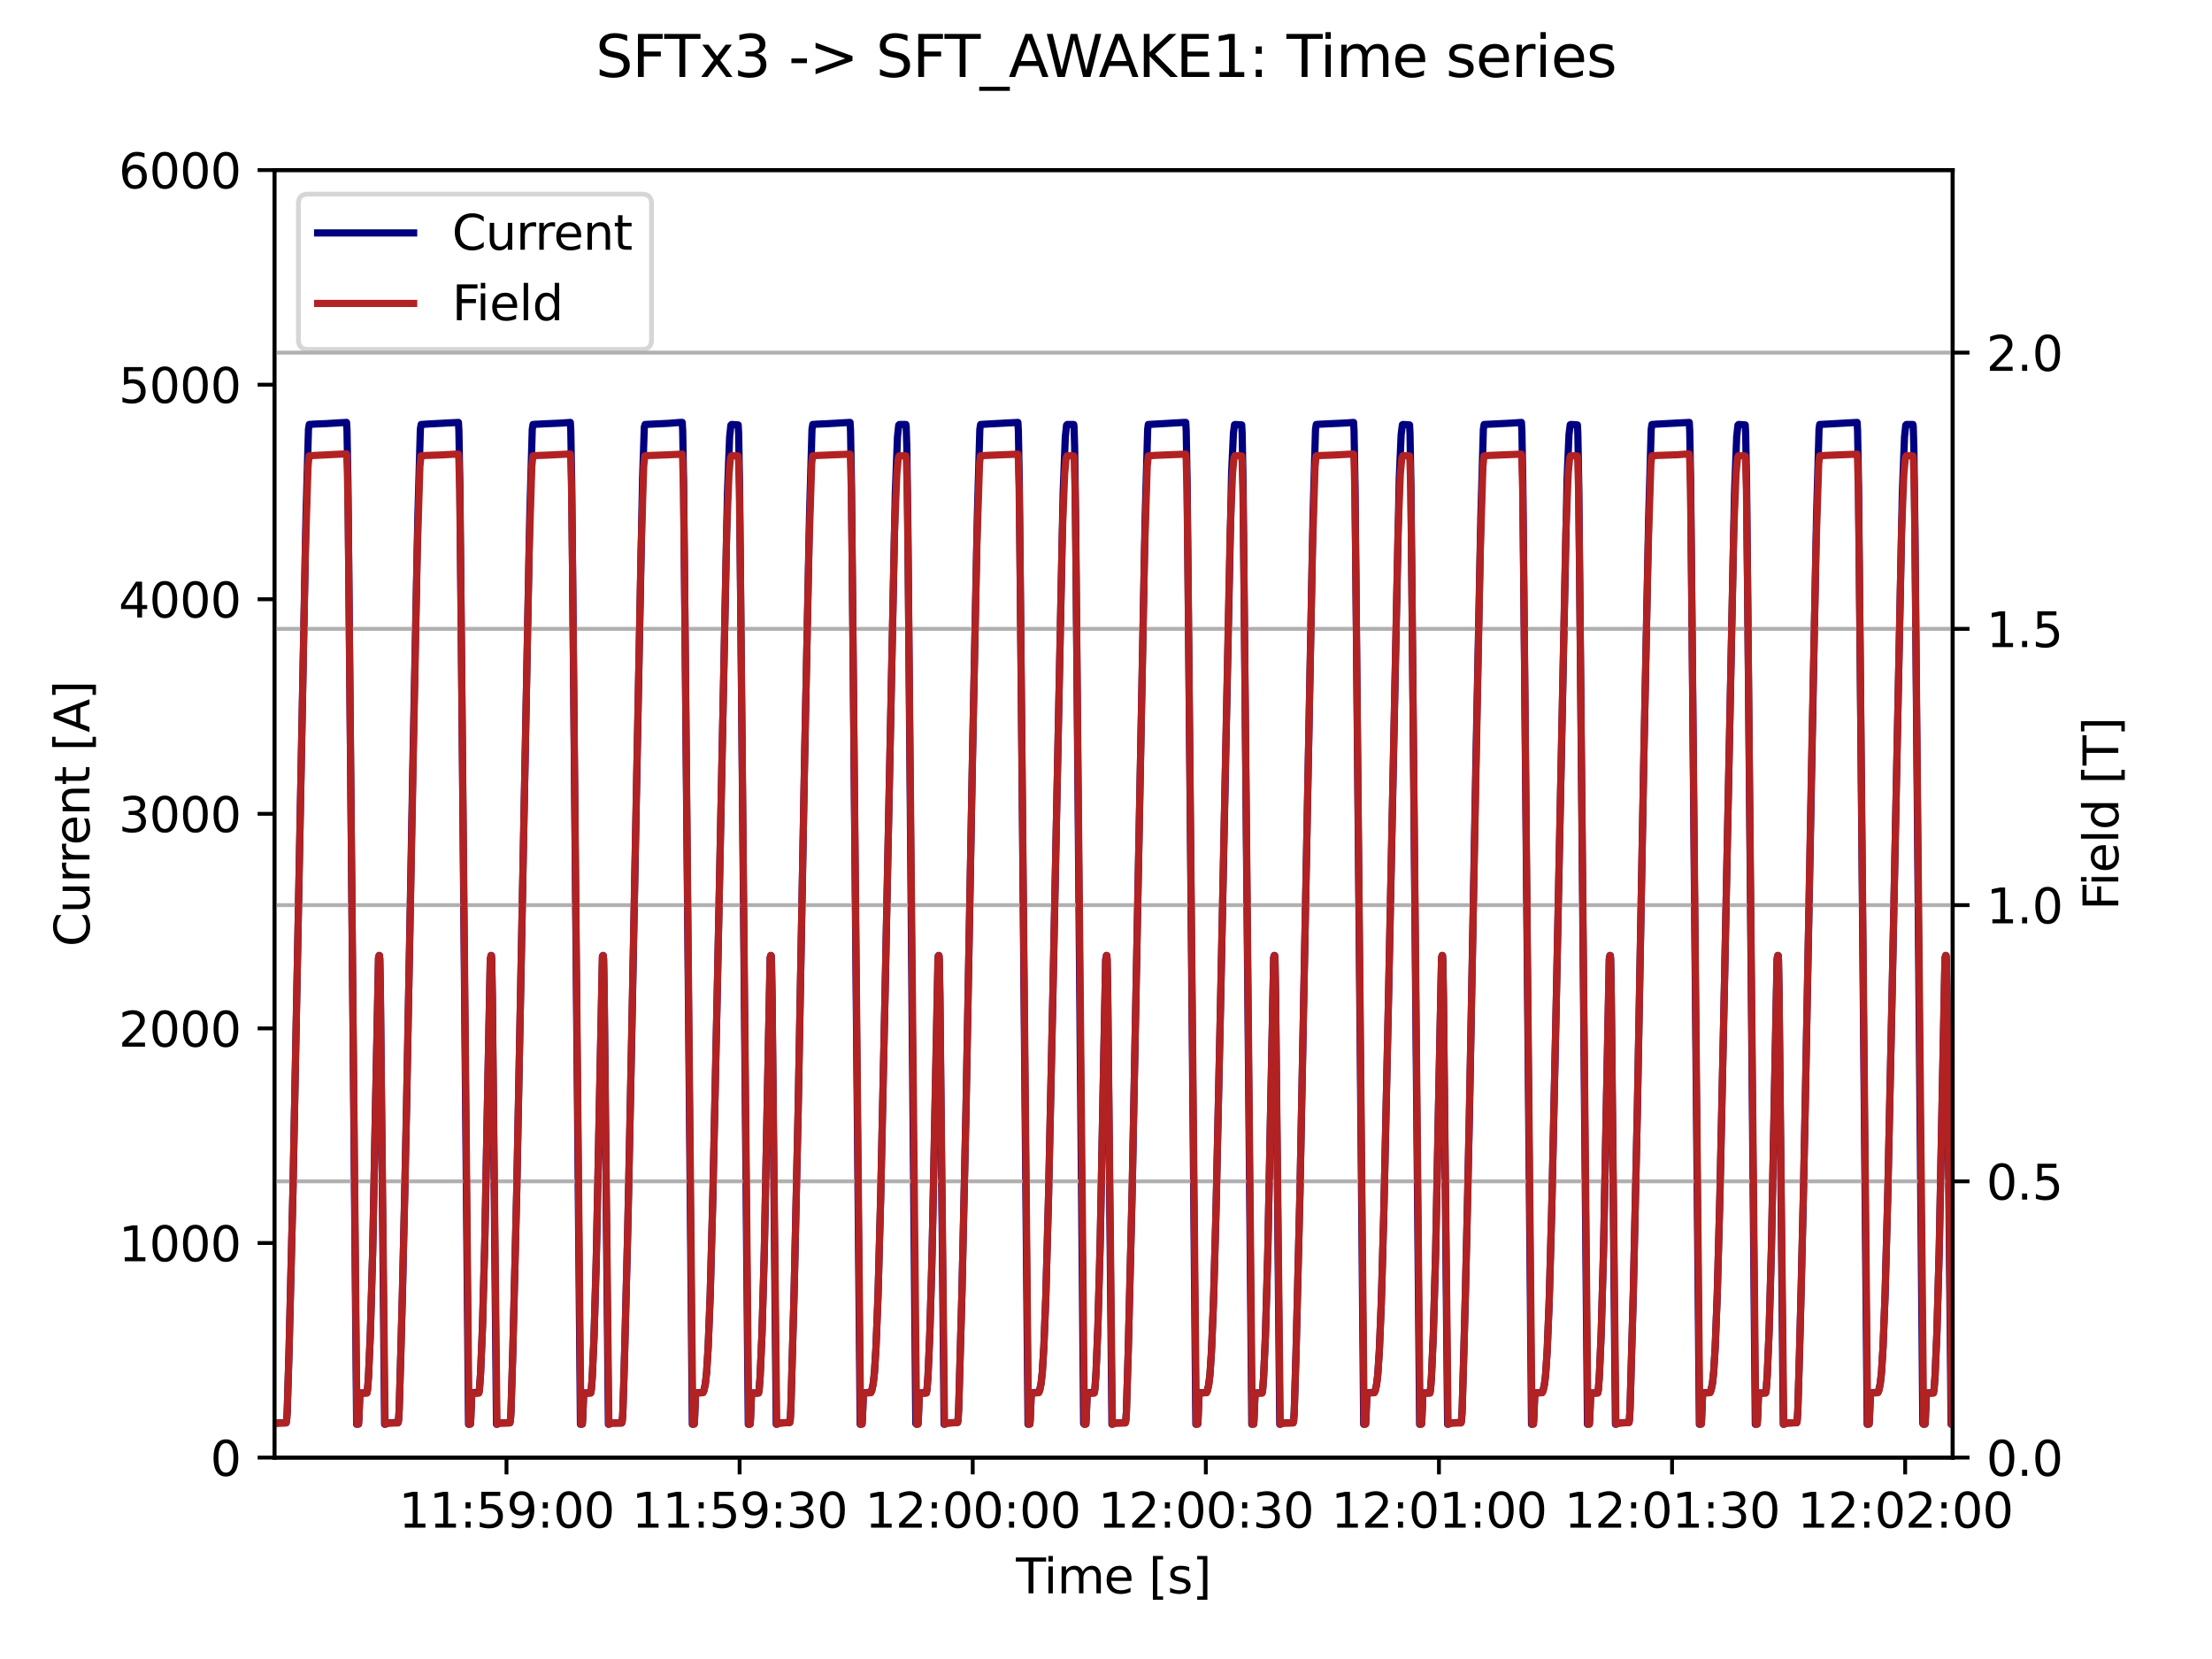 <?xml version="1.0" encoding="utf-8" standalone="no"?>
<!DOCTYPE svg PUBLIC "-//W3C//DTD SVG 1.1//EN"
  "http://www.w3.org/Graphics/SVG/1.1/DTD/svg11.dtd">
<svg xmlns:xlink="http://www.w3.org/1999/xlink" width="460.8pt" height="345.6pt" viewBox="0 0 460.8 345.6" xmlns="http://www.w3.org/2000/svg" version="1.1">
 <defs>
  <style type="text/css">*{stroke-linejoin: round; stroke-linecap: butt}</style>
 </defs>
 <g id="figure_1">
  <g id="patch_1">
   <path d="M 0 345.6 
L 460.8 345.6 
L 460.8 0 
L 0 0 
z
" style="fill: #ffffff"/>
  </g>
  <g id="axes_1">
   <g id="patch_2">
    <path d="M 57.17 303.64 
L 406.78 303.64 
L 406.78 35.431 
L 57.17 35.431 
z
" style="fill: #ffffff"/>
   </g>
   <g id="matplotlib.axis_1">
    <g id="xtick_1">
     <g id="line2d_1">
      <defs>
       <path id="md7741abc29" d="M 0 0 
L 0 3.5 
" style="stroke: #000000; stroke-width: 0.8"/>
      </defs>
      <g>
       <use xlink:href="#md7741abc29" x="105.513" y="303.64" style="stroke: #000000; stroke-width: 0.8"/>
      </g>
     </g>
     <g id="text_1">
      <!-- 11:59:00 -->
      <g transform="translate(83.057 318.238) scale(0.1 -0.1)">
       <defs>
        <path id="DejaVuSans-31" d="M 794 531 
L 1825 531 
L 1825 4091 
L 703 3866 
L 703 4441 
L 1819 4666 
L 2450 4666 
L 2450 531 
L 3481 531 
L 3481 0 
L 794 0 
L 794 531 
z
" transform="scale(0.016)"/>
        <path id="DejaVuSans-3a" d="M 750 794 
L 1409 794 
L 1409 0 
L 750 0 
L 750 794 
z
M 750 3309 
L 1409 3309 
L 1409 2516 
L 750 2516 
L 750 3309 
z
" transform="scale(0.016)"/>
        <path id="DejaVuSans-35" d="M 691 4666 
L 3169 4666 
L 3169 4134 
L 1269 4134 
L 1269 2991 
Q 1406 3038 1543 3061 
Q 1681 3084 1819 3084 
Q 2600 3084 3056 2656 
Q 3513 2228 3513 1497 
Q 3513 744 3044 326 
Q 2575 -91 1722 -91 
Q 1428 -91 1123 -41 
Q 819 9 494 109 
L 494 744 
Q 775 591 1075 516 
Q 1375 441 1709 441 
Q 2250 441 2565 725 
Q 2881 1009 2881 1497 
Q 2881 1984 2565 2268 
Q 2250 2553 1709 2553 
Q 1456 2553 1204 2497 
Q 953 2441 691 2322 
L 691 4666 
z
" transform="scale(0.016)"/>
        <path id="DejaVuSans-39" d="M 703 97 
L 703 672 
Q 941 559 1184 500 
Q 1428 441 1663 441 
Q 2288 441 2617 861 
Q 2947 1281 2994 2138 
Q 2813 1869 2534 1725 
Q 2256 1581 1919 1581 
Q 1219 1581 811 2004 
Q 403 2428 403 3163 
Q 403 3881 828 4315 
Q 1253 4750 1959 4750 
Q 2769 4750 3195 4129 
Q 3622 3509 3622 2328 
Q 3622 1225 3098 567 
Q 2575 -91 1691 -91 
Q 1453 -91 1209 -44 
Q 966 3 703 97 
z
M 1959 2075 
Q 2384 2075 2632 2365 
Q 2881 2656 2881 3163 
Q 2881 3666 2632 3958 
Q 2384 4250 1959 4250 
Q 1534 4250 1286 3958 
Q 1038 3666 1038 3163 
Q 1038 2656 1286 2365 
Q 1534 2075 1959 2075 
z
" transform="scale(0.016)"/>
        <path id="DejaVuSans-30" d="M 2034 4250 
Q 1547 4250 1301 3770 
Q 1056 3291 1056 2328 
Q 1056 1369 1301 889 
Q 1547 409 2034 409 
Q 2525 409 2770 889 
Q 3016 1369 3016 2328 
Q 3016 3291 2770 3770 
Q 2525 4250 2034 4250 
z
M 2034 4750 
Q 2819 4750 3233 4129 
Q 3647 3509 3647 2328 
Q 3647 1150 3233 529 
Q 2819 -91 2034 -91 
Q 1250 -91 836 529 
Q 422 1150 422 2328 
Q 422 3509 836 4129 
Q 1250 4750 2034 4750 
z
" transform="scale(0.016)"/>
       </defs>
       <use xlink:href="#DejaVuSans-31"/>
       <use xlink:href="#DejaVuSans-31" x="63.623"/>
       <use xlink:href="#DejaVuSans-3a" x="127.246"/>
       <use xlink:href="#DejaVuSans-35" x="160.938"/>
       <use xlink:href="#DejaVuSans-39" x="224.561"/>
       <use xlink:href="#DejaVuSans-3a" x="288.184"/>
       <use xlink:href="#DejaVuSans-30" x="321.875"/>
       <use xlink:href="#DejaVuSans-30" x="385.498"/>
      </g>
     </g>
    </g>
    <g id="xtick_2">
     <g id="line2d_2">
      <g>
       <use xlink:href="#md7741abc29" x="154.074" y="303.64" style="stroke: #000000; stroke-width: 0.8"/>
      </g>
     </g>
     <g id="text_2">
      <!-- 11:59:30 -->
      <g transform="translate(131.618 318.238) scale(0.1 -0.1)">
       <defs>
        <path id="DejaVuSans-33" d="M 2597 2516 
Q 3050 2419 3304 2112 
Q 3559 1806 3559 1356 
Q 3559 666 3084 287 
Q 2609 -91 1734 -91 
Q 1441 -91 1130 -33 
Q 819 25 488 141 
L 488 750 
Q 750 597 1062 519 
Q 1375 441 1716 441 
Q 2309 441 2620 675 
Q 2931 909 2931 1356 
Q 2931 1769 2642 2001 
Q 2353 2234 1838 2234 
L 1294 2234 
L 1294 2753 
L 1863 2753 
Q 2328 2753 2575 2939 
Q 2822 3125 2822 3475 
Q 2822 3834 2567 4026 
Q 2313 4219 1838 4219 
Q 1578 4219 1281 4162 
Q 984 4106 628 3988 
L 628 4550 
Q 988 4650 1302 4700 
Q 1616 4750 1894 4750 
Q 2613 4750 3031 4423 
Q 3450 4097 3450 3541 
Q 3450 3153 3228 2886 
Q 3006 2619 2597 2516 
z
" transform="scale(0.016)"/>
       </defs>
       <use xlink:href="#DejaVuSans-31"/>
       <use xlink:href="#DejaVuSans-31" x="63.623"/>
       <use xlink:href="#DejaVuSans-3a" x="127.246"/>
       <use xlink:href="#DejaVuSans-35" x="160.938"/>
       <use xlink:href="#DejaVuSans-39" x="224.561"/>
       <use xlink:href="#DejaVuSans-3a" x="288.184"/>
       <use xlink:href="#DejaVuSans-33" x="321.875"/>
       <use xlink:href="#DejaVuSans-30" x="385.498"/>
      </g>
     </g>
    </g>
    <g id="xtick_3">
     <g id="line2d_3">
      <g>
       <use xlink:href="#md7741abc29" x="202.636" y="303.64" style="stroke: #000000; stroke-width: 0.8"/>
      </g>
     </g>
     <g id="text_3">
      <!-- 12:00:00 -->
      <g transform="translate(180.18 318.238) scale(0.1 -0.1)">
       <defs>
        <path id="DejaVuSans-32" d="M 1228 531 
L 3431 531 
L 3431 0 
L 469 0 
L 469 531 
Q 828 903 1448 1529 
Q 2069 2156 2228 2338 
Q 2531 2678 2651 2914 
Q 2772 3150 2772 3378 
Q 2772 3750 2511 3984 
Q 2250 4219 1831 4219 
Q 1534 4219 1204 4116 
Q 875 4013 500 3803 
L 500 4441 
Q 881 4594 1212 4672 
Q 1544 4750 1819 4750 
Q 2544 4750 2975 4387 
Q 3406 4025 3406 3419 
Q 3406 3131 3298 2873 
Q 3191 2616 2906 2266 
Q 2828 2175 2409 1742 
Q 1991 1309 1228 531 
z
" transform="scale(0.016)"/>
       </defs>
       <use xlink:href="#DejaVuSans-31"/>
       <use xlink:href="#DejaVuSans-32" x="63.623"/>
       <use xlink:href="#DejaVuSans-3a" x="127.246"/>
       <use xlink:href="#DejaVuSans-30" x="160.938"/>
       <use xlink:href="#DejaVuSans-30" x="224.561"/>
       <use xlink:href="#DejaVuSans-3a" x="288.184"/>
       <use xlink:href="#DejaVuSans-30" x="321.875"/>
       <use xlink:href="#DejaVuSans-30" x="385.498"/>
      </g>
     </g>
    </g>
    <g id="xtick_4">
     <g id="line2d_4">
      <g>
       <use xlink:href="#md7741abc29" x="251.197" y="303.64" style="stroke: #000000; stroke-width: 0.8"/>
      </g>
     </g>
     <g id="text_4">
      <!-- 12:00:30 -->
      <g transform="translate(228.741 318.238) scale(0.1 -0.1)">
       <use xlink:href="#DejaVuSans-31"/>
       <use xlink:href="#DejaVuSans-32" x="63.623"/>
       <use xlink:href="#DejaVuSans-3a" x="127.246"/>
       <use xlink:href="#DejaVuSans-30" x="160.938"/>
       <use xlink:href="#DejaVuSans-30" x="224.561"/>
       <use xlink:href="#DejaVuSans-3a" x="288.184"/>
       <use xlink:href="#DejaVuSans-33" x="321.875"/>
       <use xlink:href="#DejaVuSans-30" x="385.498"/>
      </g>
     </g>
    </g>
    <g id="xtick_5">
     <g id="line2d_5">
      <g>
       <use xlink:href="#md7741abc29" x="299.759" y="303.64" style="stroke: #000000; stroke-width: 0.8"/>
      </g>
     </g>
     <g id="text_5">
      <!-- 12:01:00 -->
      <g transform="translate(277.302 318.238) scale(0.1 -0.1)">
       <use xlink:href="#DejaVuSans-31"/>
       <use xlink:href="#DejaVuSans-32" x="63.623"/>
       <use xlink:href="#DejaVuSans-3a" x="127.246"/>
       <use xlink:href="#DejaVuSans-30" x="160.938"/>
       <use xlink:href="#DejaVuSans-31" x="224.561"/>
       <use xlink:href="#DejaVuSans-3a" x="288.184"/>
       <use xlink:href="#DejaVuSans-30" x="321.875"/>
       <use xlink:href="#DejaVuSans-30" x="385.498"/>
      </g>
     </g>
    </g>
    <g id="xtick_6">
     <g id="line2d_6">
      <g>
       <use xlink:href="#md7741abc29" x="348.32" y="303.64" style="stroke: #000000; stroke-width: 0.8"/>
      </g>
     </g>
     <g id="text_6">
      <!-- 12:01:30 -->
      <g transform="translate(325.864 318.238) scale(0.1 -0.1)">
       <use xlink:href="#DejaVuSans-31"/>
       <use xlink:href="#DejaVuSans-32" x="63.623"/>
       <use xlink:href="#DejaVuSans-3a" x="127.246"/>
       <use xlink:href="#DejaVuSans-30" x="160.938"/>
       <use xlink:href="#DejaVuSans-31" x="224.561"/>
       <use xlink:href="#DejaVuSans-3a" x="288.184"/>
       <use xlink:href="#DejaVuSans-33" x="321.875"/>
       <use xlink:href="#DejaVuSans-30" x="385.498"/>
      </g>
     </g>
    </g>
    <g id="xtick_7">
     <g id="line2d_7">
      <g>
       <use xlink:href="#md7741abc29" x="396.882" y="303.64" style="stroke: #000000; stroke-width: 0.8"/>
      </g>
     </g>
     <g id="text_7">
      <!-- 12:02:00 -->
      <g transform="translate(374.425 318.238) scale(0.1 -0.1)">
       <use xlink:href="#DejaVuSans-31"/>
       <use xlink:href="#DejaVuSans-32" x="63.623"/>
       <use xlink:href="#DejaVuSans-3a" x="127.246"/>
       <use xlink:href="#DejaVuSans-30" x="160.938"/>
       <use xlink:href="#DejaVuSans-32" x="224.561"/>
       <use xlink:href="#DejaVuSans-3a" x="288.184"/>
       <use xlink:href="#DejaVuSans-30" x="321.875"/>
       <use xlink:href="#DejaVuSans-30" x="385.498"/>
      </g>
     </g>
    </g>
    <g id="text_8">
     <!-- Time [s] -->
     <g transform="translate(211.646 331.917) scale(0.1 -0.1)">
      <defs>
       <path id="DejaVuSans-54" d="M -19 4666 
L 3928 4666 
L 3928 4134 
L 2272 4134 
L 2272 0 
L 1638 0 
L 1638 4134 
L -19 4134 
L -19 4666 
z
" transform="scale(0.016)"/>
       <path id="DejaVuSans-69" d="M 603 3500 
L 1178 3500 
L 1178 0 
L 603 0 
L 603 3500 
z
M 603 4863 
L 1178 4863 
L 1178 4134 
L 603 4134 
L 603 4863 
z
" transform="scale(0.016)"/>
       <path id="DejaVuSans-6d" d="M 3328 2828 
Q 3544 3216 3844 3400 
Q 4144 3584 4550 3584 
Q 5097 3584 5394 3201 
Q 5691 2819 5691 2113 
L 5691 0 
L 5113 0 
L 5113 2094 
Q 5113 2597 4934 2840 
Q 4756 3084 4391 3084 
Q 3944 3084 3684 2787 
Q 3425 2491 3425 1978 
L 3425 0 
L 2847 0 
L 2847 2094 
Q 2847 2600 2669 2842 
Q 2491 3084 2119 3084 
Q 1678 3084 1418 2786 
Q 1159 2488 1159 1978 
L 1159 0 
L 581 0 
L 581 3500 
L 1159 3500 
L 1159 2956 
Q 1356 3278 1631 3431 
Q 1906 3584 2284 3584 
Q 2666 3584 2933 3390 
Q 3200 3197 3328 2828 
z
" transform="scale(0.016)"/>
       <path id="DejaVuSans-65" d="M 3597 1894 
L 3597 1613 
L 953 1613 
Q 991 1019 1311 708 
Q 1631 397 2203 397 
Q 2534 397 2845 478 
Q 3156 559 3463 722 
L 3463 178 
Q 3153 47 2828 -22 
Q 2503 -91 2169 -91 
Q 1331 -91 842 396 
Q 353 884 353 1716 
Q 353 2575 817 3079 
Q 1281 3584 2069 3584 
Q 2775 3584 3186 3129 
Q 3597 2675 3597 1894 
z
M 3022 2063 
Q 3016 2534 2758 2815 
Q 2500 3097 2075 3097 
Q 1594 3097 1305 2825 
Q 1016 2553 972 2059 
L 3022 2063 
z
" transform="scale(0.016)"/>
       <path id="DejaVuSans-20" transform="scale(0.016)"/>
       <path id="DejaVuSans-5b" d="M 550 4863 
L 1875 4863 
L 1875 4416 
L 1125 4416 
L 1125 -397 
L 1875 -397 
L 1875 -844 
L 550 -844 
L 550 4863 
z
" transform="scale(0.016)"/>
       <path id="DejaVuSans-73" d="M 2834 3397 
L 2834 2853 
Q 2591 2978 2328 3040 
Q 2066 3103 1784 3103 
Q 1356 3103 1142 2972 
Q 928 2841 928 2578 
Q 928 2378 1081 2264 
Q 1234 2150 1697 2047 
L 1894 2003 
Q 2506 1872 2764 1633 
Q 3022 1394 3022 966 
Q 3022 478 2636 193 
Q 2250 -91 1575 -91 
Q 1294 -91 989 -36 
Q 684 19 347 128 
L 347 722 
Q 666 556 975 473 
Q 1284 391 1588 391 
Q 1994 391 2212 530 
Q 2431 669 2431 922 
Q 2431 1156 2273 1281 
Q 2116 1406 1581 1522 
L 1381 1569 
Q 847 1681 609 1914 
Q 372 2147 372 2553 
Q 372 3047 722 3315 
Q 1072 3584 1716 3584 
Q 2034 3584 2315 3537 
Q 2597 3491 2834 3397 
z
" transform="scale(0.016)"/>
       <path id="DejaVuSans-5d" d="M 1947 4863 
L 1947 -844 
L 622 -844 
L 622 -397 
L 1369 -397 
L 1369 4416 
L 622 4416 
L 622 4863 
L 1947 4863 
z
" transform="scale(0.016)"/>
      </defs>
      <use xlink:href="#DejaVuSans-54"/>
      <use xlink:href="#DejaVuSans-69" x="57.959"/>
      <use xlink:href="#DejaVuSans-6d" x="85.742"/>
      <use xlink:href="#DejaVuSans-65" x="183.154"/>
      <use xlink:href="#DejaVuSans-20" x="244.678"/>
      <use xlink:href="#DejaVuSans-5b" x="276.465"/>
      <use xlink:href="#DejaVuSans-73" x="315.479"/>
      <use xlink:href="#DejaVuSans-5d" x="367.578"/>
     </g>
    </g>
   </g>
   <g id="matplotlib.axis_2">
    <g id="ytick_1">
     <g id="line2d_8">
      <defs>
       <path id="m88cc0fcacc" d="M 0 0 
L -3.5 0 
" style="stroke: #000000; stroke-width: 0.8"/>
      </defs>
      <g>
       <use xlink:href="#m88cc0fcacc" x="57.17" y="303.64" style="stroke: #000000; stroke-width: 0.8"/>
      </g>
     </g>
     <g id="text_9">
      <!-- 0 -->
      <g transform="translate(43.807 307.439) scale(0.1 -0.1)">
       <use xlink:href="#DejaVuSans-30"/>
      </g>
     </g>
    </g>
    <g id="ytick_2">
     <g id="line2d_9">
      <g>
       <use xlink:href="#m88cc0fcacc" x="57.17" y="258.939" style="stroke: #000000; stroke-width: 0.8"/>
      </g>
     </g>
     <g id="text_10">
      <!-- 1000 -->
      <g transform="translate(24.72 262.738) scale(0.1 -0.1)">
       <use xlink:href="#DejaVuSans-31"/>
       <use xlink:href="#DejaVuSans-30" x="63.623"/>
       <use xlink:href="#DejaVuSans-30" x="127.246"/>
       <use xlink:href="#DejaVuSans-30" x="190.869"/>
      </g>
     </g>
    </g>
    <g id="ytick_3">
     <g id="line2d_10">
      <g>
       <use xlink:href="#m88cc0fcacc" x="57.17" y="214.237" style="stroke: #000000; stroke-width: 0.8"/>
      </g>
     </g>
     <g id="text_11">
      <!-- 2000 -->
      <g transform="translate(24.72 218.036) scale(0.1 -0.1)">
       <use xlink:href="#DejaVuSans-32"/>
       <use xlink:href="#DejaVuSans-30" x="63.623"/>
       <use xlink:href="#DejaVuSans-30" x="127.246"/>
       <use xlink:href="#DejaVuSans-30" x="190.869"/>
      </g>
     </g>
    </g>
    <g id="ytick_4">
     <g id="line2d_11">
      <g>
       <use xlink:href="#m88cc0fcacc" x="57.17" y="169.536" style="stroke: #000000; stroke-width: 0.8"/>
      </g>
     </g>
     <g id="text_12">
      <!-- 3000 -->
      <g transform="translate(24.72 173.335) scale(0.1 -0.1)">
       <use xlink:href="#DejaVuSans-33"/>
       <use xlink:href="#DejaVuSans-30" x="63.623"/>
       <use xlink:href="#DejaVuSans-30" x="127.246"/>
       <use xlink:href="#DejaVuSans-30" x="190.869"/>
      </g>
     </g>
    </g>
    <g id="ytick_5">
     <g id="line2d_12">
      <g>
       <use xlink:href="#m88cc0fcacc" x="57.17" y="124.834" style="stroke: #000000; stroke-width: 0.8"/>
      </g>
     </g>
     <g id="text_13">
      <!-- 4000 -->
      <g transform="translate(24.72 128.633) scale(0.1 -0.1)">
       <defs>
        <path id="DejaVuSans-34" d="M 2419 4116 
L 825 1625 
L 2419 1625 
L 2419 4116 
z
M 2253 4666 
L 3047 4666 
L 3047 1625 
L 3713 1625 
L 3713 1100 
L 3047 1100 
L 3047 0 
L 2419 0 
L 2419 1100 
L 313 1100 
L 313 1709 
L 2253 4666 
z
" transform="scale(0.016)"/>
       </defs>
       <use xlink:href="#DejaVuSans-34"/>
       <use xlink:href="#DejaVuSans-30" x="63.623"/>
       <use xlink:href="#DejaVuSans-30" x="127.246"/>
       <use xlink:href="#DejaVuSans-30" x="190.869"/>
      </g>
     </g>
    </g>
    <g id="ytick_6">
     <g id="line2d_13">
      <g>
       <use xlink:href="#m88cc0fcacc" x="57.17" y="80.133" style="stroke: #000000; stroke-width: 0.8"/>
      </g>
     </g>
     <g id="text_14">
      <!-- 5000 -->
      <g transform="translate(24.72 83.932) scale(0.1 -0.1)">
       <use xlink:href="#DejaVuSans-35"/>
       <use xlink:href="#DejaVuSans-30" x="63.623"/>
       <use xlink:href="#DejaVuSans-30" x="127.246"/>
       <use xlink:href="#DejaVuSans-30" x="190.869"/>
      </g>
     </g>
    </g>
    <g id="ytick_7">
     <g id="line2d_14">
      <g>
       <use xlink:href="#m88cc0fcacc" x="57.17" y="35.431" style="stroke: #000000; stroke-width: 0.8"/>
      </g>
     </g>
     <g id="text_15">
      <!-- 6000 -->
      <g transform="translate(24.72 39.23) scale(0.1 -0.1)">
       <defs>
        <path id="DejaVuSans-36" d="M 2113 2584 
Q 1688 2584 1439 2293 
Q 1191 2003 1191 1497 
Q 1191 994 1439 701 
Q 1688 409 2113 409 
Q 2538 409 2786 701 
Q 3034 994 3034 1497 
Q 3034 2003 2786 2293 
Q 2538 2584 2113 2584 
z
M 3366 4563 
L 3366 3988 
Q 3128 4100 2886 4159 
Q 2644 4219 2406 4219 
Q 1781 4219 1451 3797 
Q 1122 3375 1075 2522 
Q 1259 2794 1537 2939 
Q 1816 3084 2150 3084 
Q 2853 3084 3261 2657 
Q 3669 2231 3669 1497 
Q 3669 778 3244 343 
Q 2819 -91 2113 -91 
Q 1303 -91 875 529 
Q 447 1150 447 2328 
Q 447 3434 972 4092 
Q 1497 4750 2381 4750 
Q 2619 4750 2861 4703 
Q 3103 4656 3366 4563 
z
" transform="scale(0.016)"/>
       </defs>
       <use xlink:href="#DejaVuSans-36"/>
       <use xlink:href="#DejaVuSans-30" x="63.623"/>
       <use xlink:href="#DejaVuSans-30" x="127.246"/>
       <use xlink:href="#DejaVuSans-30" x="190.869"/>
      </g>
     </g>
    </g>
    <g id="text_16">
     <!-- Current [A] -->
     <g transform="translate(18.64 197.223) rotate(-90) scale(0.1 -0.1)">
      <defs>
       <path id="DejaVuSans-43" d="M 4122 4306 
L 4122 3641 
Q 3803 3938 3442 4084 
Q 3081 4231 2675 4231 
Q 1875 4231 1450 3742 
Q 1025 3253 1025 2328 
Q 1025 1406 1450 917 
Q 1875 428 2675 428 
Q 3081 428 3442 575 
Q 3803 722 4122 1019 
L 4122 359 
Q 3791 134 3420 21 
Q 3050 -91 2638 -91 
Q 1578 -91 968 557 
Q 359 1206 359 2328 
Q 359 3453 968 4101 
Q 1578 4750 2638 4750 
Q 3056 4750 3426 4639 
Q 3797 4528 4122 4306 
z
" transform="scale(0.016)"/>
       <path id="DejaVuSans-75" d="M 544 1381 
L 544 3500 
L 1119 3500 
L 1119 1403 
Q 1119 906 1312 657 
Q 1506 409 1894 409 
Q 2359 409 2629 706 
Q 2900 1003 2900 1516 
L 2900 3500 
L 3475 3500 
L 3475 0 
L 2900 0 
L 2900 538 
Q 2691 219 2414 64 
Q 2138 -91 1772 -91 
Q 1169 -91 856 284 
Q 544 659 544 1381 
z
M 1991 3584 
L 1991 3584 
z
" transform="scale(0.016)"/>
       <path id="DejaVuSans-72" d="M 2631 2963 
Q 2534 3019 2420 3045 
Q 2306 3072 2169 3072 
Q 1681 3072 1420 2755 
Q 1159 2438 1159 1844 
L 1159 0 
L 581 0 
L 581 3500 
L 1159 3500 
L 1159 2956 
Q 1341 3275 1631 3429 
Q 1922 3584 2338 3584 
Q 2397 3584 2469 3576 
Q 2541 3569 2628 3553 
L 2631 2963 
z
" transform="scale(0.016)"/>
       <path id="DejaVuSans-6e" d="M 3513 2113 
L 3513 0 
L 2938 0 
L 2938 2094 
Q 2938 2591 2744 2837 
Q 2550 3084 2163 3084 
Q 1697 3084 1428 2787 
Q 1159 2491 1159 1978 
L 1159 0 
L 581 0 
L 581 3500 
L 1159 3500 
L 1159 2956 
Q 1366 3272 1645 3428 
Q 1925 3584 2291 3584 
Q 2894 3584 3203 3211 
Q 3513 2838 3513 2113 
z
" transform="scale(0.016)"/>
       <path id="DejaVuSans-74" d="M 1172 4494 
L 1172 3500 
L 2356 3500 
L 2356 3053 
L 1172 3053 
L 1172 1153 
Q 1172 725 1289 603 
Q 1406 481 1766 481 
L 2356 481 
L 2356 0 
L 1766 0 
Q 1100 0 847 248 
Q 594 497 594 1153 
L 594 3053 
L 172 3053 
L 172 3500 
L 594 3500 
L 594 4494 
L 1172 4494 
z
" transform="scale(0.016)"/>
       <path id="DejaVuSans-41" d="M 2188 4044 
L 1331 1722 
L 3047 1722 
L 2188 4044 
z
M 1831 4666 
L 2547 4666 
L 4325 0 
L 3669 0 
L 3244 1197 
L 1141 1197 
L 716 0 
L 50 0 
L 1831 4666 
z
" transform="scale(0.016)"/>
      </defs>
      <use xlink:href="#DejaVuSans-43"/>
      <use xlink:href="#DejaVuSans-75" x="69.824"/>
      <use xlink:href="#DejaVuSans-72" x="133.203"/>
      <use xlink:href="#DejaVuSans-72" x="172.566"/>
      <use xlink:href="#DejaVuSans-65" x="211.43"/>
      <use xlink:href="#DejaVuSans-6e" x="272.953"/>
      <use xlink:href="#DejaVuSans-74" x="336.332"/>
      <use xlink:href="#DejaVuSans-20" x="375.541"/>
      <use xlink:href="#DejaVuSans-5b" x="407.328"/>
      <use xlink:href="#DejaVuSans-41" x="446.342"/>
      <use xlink:href="#DejaVuSans-5d" x="514.75"/>
     </g>
    </g>
   </g>
   <g id="line2d_15">
    <path d="M 57.17 296.678 
L 57.656 296.443 
L 59.598 296.385 
L 59.695 296.004 
L 59.825 294.22 
L 60.213 281.401 
L 61.023 248.336 
L 61.961 200.104 
L 63.742 107.499 
L 64.26 89.421 
L 64.422 88.423 
L 65.458 88.347 
L 67.951 88.246 
L 71.512 88.032 
L 72.192 87.997 
L 72.289 89.771 
L 72.483 100.726 
L 72.872 141.522 
L 74.296 296.69 
L 74.361 296.684 
L 74.684 296.643 
L 74.749 295.785 
L 74.976 290.178 
L 75.818 290.177 
L 76.433 290.132 
L 76.562 289.455 
L 76.756 286.885 
L 77.145 278.01 
L 77.631 260.875 
L 78.213 231.459 
L 78.861 199.458 
L 78.99 199.042 
L 79.055 199.071 
L 79.12 199.927 
L 79.249 207.537 
L 80.123 296.688 
L 80.22 296.682 
L 80.544 296.566 
L 80.706 296.444 
L 82.94 296.307 
L 83.037 295.737 
L 83.167 293.386 
L 83.846 269.137 
L 84.688 231.25 
L 86.015 158.921 
L 87.051 107.501 
L 87.569 89.42 
L 87.731 88.424 
L 89.35 88.319 
L 95.501 87.997 
L 95.598 89.771 
L 95.793 100.728 
L 96.181 141.522 
L 97.605 296.691 
L 97.67 296.685 
L 97.994 296.642 
L 98.059 295.791 
L 98.285 290.176 
L 99.775 290.044 
L 99.904 289.156 
L 100.131 285.705 
L 100.519 276.114 
L 101.005 258.085 
L 101.588 227.598 
L 102.138 199.898 
L 102.3 199.043 
L 102.365 199.072 
L 102.429 199.931 
L 102.559 207.543 
L 103.433 296.69 
L 103.53 296.684 
L 103.854 296.567 
L 104.016 296.443 
L 106.217 296.385 
L 106.314 296.004 
L 106.444 294.22 
L 106.832 281.402 
L 107.642 248.337 
L 108.58 200.104 
L 110.361 107.499 
L 110.879 89.42 
L 111.041 88.422 
L 111.656 88.38 
L 113.663 88.278 
L 116.739 88.145 
L 118.811 87.998 
L 118.908 89.771 
L 119.102 100.728 
L 119.491 141.522 
L 120.915 296.691 
L 121.012 296.683 
L 121.303 296.644 
L 121.368 295.78 
L 121.595 290.178 
L 122.663 290.177 
L 123.052 290.133 
L 123.181 289.456 
L 123.375 286.885 
L 123.732 278.913 
L 124.185 263.55 
L 124.735 237.033 
L 125.512 199.176 
L 125.642 199.043 
L 125.674 199.071 
L 125.739 199.927 
L 125.868 207.538 
L 126.742 296.69 
L 126.839 296.684 
L 127.163 296.566 
L 127.325 296.442 
L 129.494 296.43 
L 129.591 296.183 
L 129.721 294.873 
L 129.947 288.144 
L 130.724 258.403 
L 131.599 216.117 
L 133.865 99.466 
L 134.221 88.985 
L 134.383 88.423 
L 139.271 88.188 
L 141.667 87.997 
L 142.12 87.997 
L 142.217 89.771 
L 142.412 100.727 
L 142.8 141.522 
L 144.224 296.692 
L 144.289 296.686 
L 144.613 296.643 
L 144.678 295.796 
L 144.904 290.177 
L 145.552 290.13 
L 146.458 290.037 
L 146.653 289.583 
L 146.944 288.196 
L 147.203 285.84 
L 147.527 280.543 
L 147.948 269.745 
L 148.498 249.334 
L 149.404 207.311 
L 151.541 102.726 
L 151.994 91.026 
L 152.253 88.573 
L 152.415 88.422 
L 153.775 88.515 
L 153.872 90.283 
L 154.066 101.228 
L 154.455 141.994 
L 155.879 296.692 
L 155.944 296.685 
L 156.268 296.645 
L 156.332 295.78 
L 156.559 290.178 
L 157.789 290.177 
L 158.016 290.133 
L 158.145 289.456 
L 158.34 286.885 
L 158.728 278.01 
L 159.214 260.877 
L 159.797 231.458 
L 160.444 199.459 
L 160.573 199.042 
L 160.638 199.071 
L 160.703 199.929 
L 160.832 207.543 
L 161.707 296.691 
L 161.804 296.685 
L 162.127 296.567 
L 162.289 296.444 
L 164.523 296.306 
L 164.62 295.737 
L 164.75 293.387 
L 165.43 269.137 
L 166.271 231.25 
L 167.599 158.921 
L 168.635 107.5 
L 169.153 89.421 
L 169.315 88.424 
L 170.415 88.345 
L 172.455 88.261 
L 176.405 88.031 
L 177.084 87.997 
L 177.182 89.77 
L 177.376 100.728 
L 177.764 141.522 
L 179.189 296.692 
L 179.253 296.686 
L 179.577 296.644 
L 179.642 295.782 
L 179.869 290.179 
L 180.322 290.129 
L 181.423 290.036 
L 181.617 289.583 
L 181.908 288.196 
L 182.167 285.839 
L 182.491 280.544 
L 182.912 269.745 
L 183.462 249.334 
L 184.369 207.311 
L 186.505 102.726 
L 186.959 91.027 
L 187.218 88.573 
L 187.379 88.422 
L 188.707 88.425 
L 188.772 88.811 
L 188.901 92.891 
L 189.128 109.93 
L 190.034 214.389 
L 190.779 296.555 
L 190.941 296.684 
L 191.232 296.643 
L 191.297 295.79 
L 191.523 290.176 
L 192.98 290.133 
L 193.11 289.456 
L 193.304 286.885 
L 193.66 278.913 
L 194.113 263.55 
L 194.664 237.033 
L 195.441 199.177 
L 195.57 199.043 
L 195.602 199.071 
L 195.667 199.929 
L 195.797 207.535 
L 196.671 296.689 
L 196.768 296.684 
L 197.092 296.567 
L 197.254 296.443 
L 199.487 296.307 
L 199.585 295.737 
L 199.714 293.386 
L 200.394 269.137 
L 201.236 231.251 
L 202.563 158.922 
L 203.599 107.501 
L 204.117 89.42 
L 204.279 88.424 
L 206.156 88.309 
L 212.049 87.997 
L 212.146 89.771 
L 212.34 100.728 
L 212.728 141.522 
L 214.153 296.691 
L 214.218 296.685 
L 214.541 296.643 
L 214.606 295.794 
L 214.833 290.181 
L 215.221 290.129 
L 216.387 290.036 
L 216.581 289.583 
L 216.872 288.196 
L 217.131 285.839 
L 217.455 280.543 
L 217.876 269.745 
L 218.426 249.335 
L 219.333 207.312 
L 221.47 102.726 
L 221.923 91.026 
L 222.182 88.572 
L 222.344 88.422 
L 223.671 88.426 
L 223.736 88.812 
L 223.865 92.892 
L 224.092 109.929 
L 224.998 214.389 
L 225.743 296.556 
L 225.905 296.684 
L 226.196 296.643 
L 226.261 295.79 
L 226.488 290.177 
L 227.977 290.043 
L 228.106 289.155 
L 228.333 285.703 
L 228.721 276.113 
L 229.207 258.085 
L 229.79 227.593 
L 230.34 199.897 
L 230.502 199.043 
L 230.567 199.071 
L 230.631 199.927 
L 230.761 207.543 
L 231.635 296.689 
L 231.732 296.684 
L 232.056 296.567 
L 232.218 296.443 
L 234.419 296.386 
L 234.516 296.005 
L 234.646 294.219 
L 235.034 281.401 
L 235.844 248.338 
L 236.783 200.105 
L 238.563 107.5 
L 239.081 89.422 
L 239.211 88.421 
L 239.243 88.426 
L 246.495 88.009 
L 247.013 87.997 
L 247.11 89.769 
L 247.304 100.728 
L 247.693 141.522 
L 249.117 296.691 
L 249.182 296.685 
L 249.506 296.645 
L 249.57 295.783 
L 249.797 290.18 
L 250.218 290.129 
L 251.319 290.075 
L 251.513 289.685 
L 251.772 288.577 
L 252.031 286.584 
L 252.355 281.812 
L 252.775 271.694 
L 253.293 253.301 
L 254.2 212.245 
L 256.563 98.603 
L 256.952 90.134 
L 257.178 88.476 
L 257.34 88.421 
L 258.668 88.514 
L 258.765 90.284 
L 258.959 101.228 
L 259.347 141.995 
L 260.772 296.69 
L 260.837 296.685 
L 261.16 296.643 
L 261.225 295.787 
L 261.452 290.182 
L 261.873 290.176 
L 262.909 290.135 
L 263.038 289.456 
L 263.232 286.885 
L 263.621 278.01 
L 264.106 260.876 
L 264.689 231.458 
L 265.337 199.458 
L 265.466 199.042 
L 265.531 199.069 
L 265.596 199.929 
L 265.725 207.536 
L 266.599 296.69 
L 266.696 296.684 
L 267.02 296.567 
L 267.182 296.443 
L 269.383 296.385 
L 269.481 296.005 
L 269.61 294.221 
L 269.999 281.401 
L 270.808 248.336 
L 271.747 200.105 
L 273.527 107.5 
L 274.045 89.419 
L 274.207 88.422 
L 274.952 88.369 
L 276.732 88.283 
L 280.358 88.119 
L 281.977 87.998 
L 282.074 89.77 
L 282.268 100.726 
L 282.657 141.52 
L 284.081 296.691 
L 284.146 296.685 
L 284.47 296.644 
L 284.535 295.787 
L 284.761 290.179 
L 285.182 290.129 
L 286.283 290.075 
L 286.477 289.685 
L 286.736 288.577 
L 286.995 286.584 
L 287.319 281.811 
L 287.74 271.695 
L 288.258 253.301 
L 289.164 212.247 
L 291.495 99.593 
L 291.884 90.557 
L 292.143 88.477 
L 292.304 88.422 
L 293.632 88.515 
L 293.729 90.284 
L 293.923 101.228 
L 294.312 141.996 
L 295.736 296.69 
L 295.801 296.684 
L 296.125 296.642 
L 296.189 295.788 
L 296.416 290.179 
L 297.096 290.177 
L 297.873 290.134 
L 298.002 289.455 
L 298.197 286.884 
L 298.585 278.011 
L 299.071 260.877 
L 299.653 231.458 
L 300.301 199.459 
L 300.43 199.043 
L 300.495 199.071 
L 300.56 199.929 
L 300.689 207.543 
L 301.564 296.69 
L 301.661 296.684 
L 301.984 296.567 
L 302.146 296.443 
L 304.38 296.306 
L 304.477 295.737 
L 304.607 293.387 
L 305.287 269.137 
L 306.128 231.25 
L 307.456 158.921 
L 308.492 107.5 
L 309.01 89.422 
L 309.172 88.424 
L 315.031 88.136 
L 316.941 87.997 
L 317.038 89.771 
L 317.233 100.727 
L 317.621 141.522 
L 319.046 296.693 
L 319.11 296.685 
L 319.434 296.642 
L 319.499 295.79 
L 319.726 290.176 
L 320.276 290.128 
L 321.247 290.075 
L 321.441 289.684 
L 321.7 288.578 
L 321.959 286.584 
L 322.283 281.811 
L 322.704 271.694 
L 323.222 253.301 
L 324.128 212.247 
L 326.459 99.593 
L 326.848 90.557 
L 327.107 88.477 
L 327.269 88.421 
L 328.596 88.514 
L 328.693 90.284 
L 328.887 101.228 
L 329.276 141.997 
L 330.7 296.691 
L 330.765 296.685 
L 331.089 296.643 
L 331.154 295.78 
L 331.38 290.177 
L 332.513 290.176 
L 332.837 290.134 
L 332.967 289.456 
L 333.161 286.885 
L 333.549 278.01 
L 334.035 260.877 
L 334.618 231.459 
L 335.265 199.457 
L 335.395 199.042 
L 335.459 199.069 
L 335.524 199.928 
L 335.654 207.537 
L 336.528 296.69 
L 336.625 296.684 
L 336.949 296.566 
L 337.111 296.443 
L 339.344 296.306 
L 339.441 295.737 
L 339.571 293.387 
L 340.251 269.137 
L 341.093 231.25 
L 342.42 158.921 
L 343.456 107.5 
L 343.974 89.42 
L 344.136 88.424 
L 345.269 88.343 
L 351.906 87.996 
L 352.003 89.772 
L 352.197 100.727 
L 352.585 141.523 
L 354.01 296.692 
L 354.075 296.686 
L 354.398 296.643 
L 354.463 295.793 
L 354.69 290.178 
L 355.208 290.13 
L 356.244 290.036 
L 356.438 289.583 
L 356.729 288.195 
L 356.988 285.839 
L 357.312 280.544 
L 357.733 269.745 
L 358.283 249.335 
L 359.19 207.312 
L 361.326 102.727 
L 361.78 91.026 
L 362.039 88.573 
L 362.201 88.422 
L 363.56 88.515 
L 363.657 90.284 
L 363.852 101.229 
L 364.24 141.997 
L 365.665 296.692 
L 365.729 296.684 
L 366.053 296.644 
L 366.118 295.789 
L 366.345 290.181 
L 366.96 290.176 
L 367.801 290.133 
L 367.931 289.456 
L 368.157 286.31 
L 368.546 277.076 
L 369.032 259.497 
L 369.614 229.541 
L 370.197 199.899 
L 370.359 199.042 
L 370.424 199.071 
L 370.488 199.927 
L 370.618 207.54 
L 371.492 296.692 
L 371.589 296.685 
L 371.913 296.566 
L 372.075 296.443 
L 374.276 296.384 
L 374.373 296.004 
L 374.503 294.221 
L 374.891 281.401 
L 375.701 248.337 
L 376.64 200.105 
L 378.42 107.501 
L 378.938 89.424 
L 379.068 88.421 
L 379.1 88.426 
L 386.87 87.996 
L 386.967 89.771 
L 387.161 100.726 
L 387.55 141.523 
L 388.974 296.692 
L 389.039 296.685 
L 389.363 296.643 
L 389.427 295.779 
L 389.654 290.178 
L 390.14 290.129 
L 391.208 290.037 
L 391.402 289.583 
L 391.694 288.196 
L 391.953 285.84 
L 392.276 280.543 
L 392.697 269.745 
L 393.248 249.334 
L 394.154 207.312 
L 396.291 102.726 
L 396.744 91.027 
L 397.003 88.573 
L 397.165 88.422 
L 398.492 88.427 
L 398.557 88.813 
L 398.686 92.892 
L 398.913 109.933 
L 399.82 214.389 
L 400.564 296.555 
L 400.726 296.683 
L 401.017 296.643 
L 401.082 295.787 
L 401.309 290.18 
L 401.859 290.176 
L 402.766 290.134 
L 402.895 289.456 
L 403.089 286.884 
L 403.478 278.01 
L 403.963 260.877 
L 404.546 231.459 
L 405.194 199.459 
L 405.323 199.042 
L 405.388 199.072 
L 405.453 199.927 
L 405.582 207.541 
L 406.456 296.69 
L 406.553 296.684 
L 406.78 296.679 
L 406.78 296.679 
" clip-path="url(#p1a2829073b)" style="fill: none; stroke: #000080; stroke-width: 1.5; stroke-linecap: square"/>
   </g>
   <g id="patch_3">
    <path d="M 57.17 303.64 
L 57.17 35.431 
" style="fill: none; stroke: #000000; stroke-width: 0.8; stroke-linejoin: miter; stroke-linecap: square"/>
   </g>
   <g id="patch_4">
    <path d="M 406.78 303.64 
L 406.78 35.431 
" style="fill: none; stroke: #000000; stroke-width: 0.8; stroke-linejoin: miter; stroke-linecap: square"/>
   </g>
   <g id="patch_5">
    <path d="M 57.17 303.64 
L 406.78 303.64 
" style="fill: none; stroke: #000000; stroke-width: 0.8; stroke-linejoin: miter; stroke-linecap: square"/>
   </g>
   <g id="patch_6">
    <path d="M 57.17 35.431 
L 406.78 35.431 
" style="fill: none; stroke: #000000; stroke-width: 0.8; stroke-linejoin: miter; stroke-linecap: square"/>
   </g>
   <g id="legend_1">
    <g id="patch_7">
     <path d="M 64.17 72.787 
L 133.723 72.787 
Q 135.723 72.787 135.723 70.787 
L 135.723 42.431 
Q 135.723 40.431 133.723 40.431 
L 64.17 40.431 
Q 62.17 40.431 62.17 42.431 
L 62.17 70.787 
Q 62.17 72.787 64.17 72.787 
z
" style="fill: #ffffff; opacity: 0.8; stroke: #cccccc; stroke-linejoin: miter"/>
    </g>
    <g id="line2d_16">
     <path d="M 66.17 48.53 
L 76.17 48.53 
L 86.17 48.53 
" style="fill: none; stroke: #000080; stroke-width: 1.5; stroke-linecap: square"/>
    </g>
    <g id="text_17">
     <!-- Current -->
     <g transform="translate(94.17 52.03) scale(0.1 -0.1)">
      <use xlink:href="#DejaVuSans-43"/>
      <use xlink:href="#DejaVuSans-75" x="69.824"/>
      <use xlink:href="#DejaVuSans-72" x="133.203"/>
      <use xlink:href="#DejaVuSans-72" x="172.566"/>
      <use xlink:href="#DejaVuSans-65" x="211.43"/>
      <use xlink:href="#DejaVuSans-6e" x="272.953"/>
      <use xlink:href="#DejaVuSans-74" x="336.332"/>
     </g>
    </g>
    <g id="line2d_17">
     <path d="M 66.17 63.208 
L 76.17 63.208 
L 86.17 63.208 
" style="fill: none; stroke: #b22222; stroke-width: 1.5; stroke-linecap: square"/>
    </g>
    <g id="text_18">
     <!-- Field -->
     <g transform="translate(94.17 66.708) scale(0.1 -0.1)">
      <defs>
       <path id="DejaVuSans-46" d="M 628 4666 
L 3309 4666 
L 3309 4134 
L 1259 4134 
L 1259 2759 
L 3109 2759 
L 3109 2228 
L 1259 2228 
L 1259 0 
L 628 0 
L 628 4666 
z
" transform="scale(0.016)"/>
       <path id="DejaVuSans-6c" d="M 603 4863 
L 1178 4863 
L 1178 0 
L 603 0 
L 603 4863 
z
" transform="scale(0.016)"/>
       <path id="DejaVuSans-64" d="M 2906 2969 
L 2906 4863 
L 3481 4863 
L 3481 0 
L 2906 0 
L 2906 525 
Q 2725 213 2448 61 
Q 2172 -91 1784 -91 
Q 1150 -91 751 415 
Q 353 922 353 1747 
Q 353 2572 751 3078 
Q 1150 3584 1784 3584 
Q 2172 3584 2448 3432 
Q 2725 3281 2906 2969 
z
M 947 1747 
Q 947 1113 1208 752 
Q 1469 391 1925 391 
Q 2381 391 2643 752 
Q 2906 1113 2906 1747 
Q 2906 2381 2643 2742 
Q 2381 3103 1925 3103 
Q 1469 3103 1208 2742 
Q 947 2381 947 1747 
z
" transform="scale(0.016)"/>
      </defs>
      <use xlink:href="#DejaVuSans-46"/>
      <use xlink:href="#DejaVuSans-69" x="50.27"/>
      <use xlink:href="#DejaVuSans-65" x="78.053"/>
      <use xlink:href="#DejaVuSans-6c" x="139.576"/>
      <use xlink:href="#DejaVuSans-64" x="167.359"/>
     </g>
    </g>
   </g>
  </g>
  <g id="axes_2">
   <g id="matplotlib.axis_3">
    <g id="ytick_8">
     <g id="line2d_18">
      <path d="M 57.17 303.64 
L 406.78 303.64 
" clip-path="url(#p1a2829073b)" style="fill: none; stroke: #b0b0b0; stroke-width: 0.8; stroke-linecap: square"/>
     </g>
     <g id="line2d_19">
      <defs>
       <path id="m6a7b928840" d="M 0 0 
L 3.5 0 
" style="stroke: #000000; stroke-width: 0.8"/>
      </defs>
      <g>
       <use xlink:href="#m6a7b928840" x="406.78" y="303.64" style="stroke: #000000; stroke-width: 0.8"/>
      </g>
     </g>
     <g id="text_19">
      <!-- 0.0 -->
      <g transform="translate(413.78 307.439) scale(0.1 -0.1)">
       <defs>
        <path id="DejaVuSans-2e" d="M 684 794 
L 1344 794 
L 1344 0 
L 684 0 
L 684 794 
z
" transform="scale(0.016)"/>
       </defs>
       <use xlink:href="#DejaVuSans-30"/>
       <use xlink:href="#DejaVuSans-2e" x="63.623"/>
       <use xlink:href="#DejaVuSans-30" x="95.41"/>
      </g>
     </g>
    </g>
    <g id="ytick_9">
     <g id="line2d_20">
      <path d="M 57.17 246.094 
L 406.78 246.094 
" clip-path="url(#p1a2829073b)" style="fill: none; stroke: #b0b0b0; stroke-width: 0.8; stroke-linecap: square"/>
     </g>
     <g id="line2d_21">
      <g>
       <use xlink:href="#m6a7b928840" x="406.78" y="246.094" style="stroke: #000000; stroke-width: 0.8"/>
      </g>
     </g>
     <g id="text_20">
      <!-- 0.5 -->
      <g transform="translate(413.78 249.894) scale(0.1 -0.1)">
       <use xlink:href="#DejaVuSans-30"/>
       <use xlink:href="#DejaVuSans-2e" x="63.623"/>
       <use xlink:href="#DejaVuSans-35" x="95.41"/>
      </g>
     </g>
    </g>
    <g id="ytick_10">
     <g id="line2d_22">
      <path d="M 57.17 188.549 
L 406.78 188.549 
" clip-path="url(#p1a2829073b)" style="fill: none; stroke: #b0b0b0; stroke-width: 0.8; stroke-linecap: square"/>
     </g>
     <g id="line2d_23">
      <g>
       <use xlink:href="#m6a7b928840" x="406.78" y="188.549" style="stroke: #000000; stroke-width: 0.8"/>
      </g>
     </g>
     <g id="text_21">
      <!-- 1.0 -->
      <g transform="translate(413.78 192.348) scale(0.1 -0.1)">
       <use xlink:href="#DejaVuSans-31"/>
       <use xlink:href="#DejaVuSans-2e" x="63.623"/>
       <use xlink:href="#DejaVuSans-30" x="95.41"/>
      </g>
     </g>
    </g>
    <g id="ytick_11">
     <g id="line2d_24">
      <path d="M 57.17 131.003 
L 406.78 131.003 
" clip-path="url(#p1a2829073b)" style="fill: none; stroke: #b0b0b0; stroke-width: 0.8; stroke-linecap: square"/>
     </g>
     <g id="line2d_25">
      <g>
       <use xlink:href="#m6a7b928840" x="406.78" y="131.003" style="stroke: #000000; stroke-width: 0.8"/>
      </g>
     </g>
     <g id="text_22">
      <!-- 1.5 -->
      <g transform="translate(413.78 134.802) scale(0.1 -0.1)">
       <use xlink:href="#DejaVuSans-31"/>
       <use xlink:href="#DejaVuSans-2e" x="63.623"/>
       <use xlink:href="#DejaVuSans-35" x="95.41"/>
      </g>
     </g>
    </g>
    <g id="ytick_12">
     <g id="line2d_26">
      <path d="M 57.17 73.457 
L 406.78 73.457 
" clip-path="url(#p1a2829073b)" style="fill: none; stroke: #b0b0b0; stroke-width: 0.8; stroke-linecap: square"/>
     </g>
     <g id="line2d_27">
      <g>
       <use xlink:href="#m6a7b928840" x="406.78" y="73.457" style="stroke: #000000; stroke-width: 0.8"/>
      </g>
     </g>
     <g id="text_23">
      <!-- 2.0 -->
      <g transform="translate(413.78 77.256) scale(0.1 -0.1)">
       <use xlink:href="#DejaVuSans-32"/>
       <use xlink:href="#DejaVuSans-2e" x="63.623"/>
       <use xlink:href="#DejaVuSans-30" x="95.41"/>
      </g>
     </g>
    </g>
    <g id="text_24">
     <!-- Field [T] -->
     <g transform="translate(441.282 189.622) rotate(-90) scale(0.1 -0.1)">
      <use xlink:href="#DejaVuSans-46"/>
      <use xlink:href="#DejaVuSans-69" x="50.27"/>
      <use xlink:href="#DejaVuSans-65" x="78.053"/>
      <use xlink:href="#DejaVuSans-6c" x="139.576"/>
      <use xlink:href="#DejaVuSans-64" x="167.359"/>
      <use xlink:href="#DejaVuSans-20" x="230.836"/>
      <use xlink:href="#DejaVuSans-5b" x="262.623"/>
      <use xlink:href="#DejaVuSans-54" x="301.637"/>
      <use xlink:href="#DejaVuSans-5d" x="362.721"/>
     </g>
    </g>
   </g>
   <g id="line2d_28">
    <path d="M 57.17 296.706 
L 57.623 296.479 
L 59.598 296.424 
L 59.695 296.048 
L 59.825 294.273 
L 60.213 281.482 
L 61.023 248.362 
L 61.961 200.082 
L 63.612 114.861 
L 64.163 97.198 
L 64.389 94.974 
L 65.264 94.889 
L 72.159 94.546 
L 72.224 94.807 
L 72.354 97.627 
L 72.548 108.359 
L 72.936 148.539 
L 74.361 296.693 
L 74.684 296.662 
L 74.749 295.802 
L 74.976 290.268 
L 75.591 290.261 
L 76.433 290.217 
L 76.562 289.543 
L 76.756 286.973 
L 77.145 278.095 
L 77.631 260.93 
L 78.213 231.446 
L 78.861 199.449 
L 78.99 199.033 
L 79.055 199.058 
L 79.12 199.9 
L 79.249 207.47 
L 80.22 296.703 
L 80.544 296.596 
L 80.706 296.478 
L 82.908 296.423 
L 83.005 296.048 
L 83.134 294.272 
L 83.523 281.481 
L 84.332 248.361 
L 85.271 200.081 
L 86.922 114.861 
L 87.472 97.197 
L 87.699 94.973 
L 88.67 94.882 
L 92.134 94.762 
L 95.177 94.585 
L 95.501 94.604 
L 95.598 95.807 
L 95.76 101.952 
L 95.987 120.449 
L 97.703 296.693 
L 97.735 296.692 
L 97.994 296.662 
L 98.059 295.801 
L 98.285 290.266 
L 99.483 290.261 
L 99.742 290.217 
L 99.872 289.543 
L 100.098 286.4 
L 100.487 277.161 
L 100.972 259.547 
L 101.555 229.53 
L 102.138 199.888 
L 102.3 199.033 
L 102.365 199.059 
L 102.429 199.903 
L 102.559 207.475 
L 103.53 296.703 
L 103.854 296.596 
L 104.016 296.478 
L 106.217 296.423 
L 106.314 296.047 
L 106.444 294.272 
L 106.832 281.481 
L 107.642 248.361 
L 108.58 200.082 
L 110.231 114.861 
L 110.782 97.197 
L 111.008 94.973 
L 111.785 94.895 
L 114.278 94.798 
L 118.487 94.586 
L 118.811 94.605 
L 118.908 95.807 
L 119.07 101.952 
L 119.296 120.449 
L 121.012 296.693 
L 121.044 296.692 
L 121.303 296.662 
L 121.368 295.793 
L 121.595 290.267 
L 122.275 290.261 
L 123.052 290.217 
L 123.181 289.542 
L 123.375 286.972 
L 123.764 278.095 
L 124.25 260.93 
L 124.832 231.445 
L 125.48 199.448 
L 125.609 199.032 
L 125.674 199.058 
L 125.739 199.9 
L 125.868 207.469 
L 126.839 296.702 
L 127.163 296.595 
L 127.325 296.477 
L 129.527 296.423 
L 129.624 296.047 
L 129.753 294.272 
L 130.142 281.481 
L 130.951 248.361 
L 131.89 200.081 
L 133.541 114.86 
L 134.091 97.197 
L 134.318 94.973 
L 135.095 94.894 
L 138.721 94.763 
L 142.12 94.604 
L 142.217 95.806 
L 142.379 101.951 
L 142.606 120.449 
L 144.322 296.692 
L 144.354 296.691 
L 144.613 296.661 
L 144.678 295.802 
L 144.904 290.265 
L 145.455 290.217 
L 146.458 290.123 
L 146.653 289.672 
L 146.944 288.289 
L 147.203 285.933 
L 147.527 280.635 
L 147.948 269.821 
L 148.498 249.366 
L 149.404 207.281 
L 151.379 110.737 
L 151.865 98.672 
L 152.156 95.489 
L 152.35 94.96 
L 153.451 94.936 
L 153.775 94.997 
L 153.872 96.201 
L 154.034 102.365 
L 154.261 120.93 
L 155.976 296.704 
L 156.268 296.673 
L 156.332 295.806 
L 156.559 290.267 
L 157.207 290.262 
L 158.016 290.217 
L 158.145 289.543 
L 158.34 286.973 
L 158.728 278.096 
L 159.214 260.93 
L 159.797 231.446 
L 160.444 199.449 
L 160.573 199.033 
L 160.638 199.059 
L 160.703 199.901 
L 160.832 207.474 
L 161.804 296.703 
L 162.127 296.596 
L 162.289 296.478 
L 164.523 296.345 
L 164.62 295.781 
L 164.75 293.441 
L 165.43 269.204 
L 166.271 231.242 
L 167.663 155.477 
L 168.538 113.586 
L 169.088 96.612 
L 169.282 94.974 
L 170.189 94.886 
L 177.084 94.604 
L 177.182 95.806 
L 177.343 101.952 
L 177.57 120.449 
L 179.286 296.692 
L 179.318 296.691 
L 179.577 296.662 
L 179.642 295.798 
L 179.869 290.267 
L 180.289 290.216 
L 181.423 290.122 
L 181.617 289.672 
L 181.908 288.288 
L 182.167 285.932 
L 182.491 280.634 
L 182.912 269.82 
L 183.462 249.365 
L 184.369 207.28 
L 186.343 110.737 
L 186.829 98.671 
L 187.12 95.489 
L 187.315 94.96 
L 188.318 94.937 
L 188.739 94.998 
L 188.836 96.201 
L 188.998 102.364 
L 189.225 120.929 
L 190.941 296.703 
L 191.232 296.672 
L 191.297 295.813 
L 191.523 290.266 
L 192.43 290.262 
L 192.98 290.218 
L 193.11 289.544 
L 193.336 286.398 
L 193.725 277.161 
L 194.21 259.547 
L 194.793 229.525 
L 195.376 199.888 
L 195.538 199.033 
L 195.602 199.059 
L 195.667 199.902 
L 195.797 207.469 
L 196.768 296.703 
L 197.092 296.596 
L 197.254 296.478 
L 199.487 296.346 
L 199.585 295.781 
L 199.714 293.441 
L 200.394 269.204 
L 201.236 231.242 
L 202.628 155.478 
L 203.502 113.587 
L 204.052 96.612 
L 204.246 94.974 
L 205.315 94.877 
L 212.049 94.604 
L 212.146 95.807 
L 212.308 101.952 
L 212.534 120.449 
L 214.25 296.692 
L 214.282 296.692 
L 214.541 296.662 
L 214.606 295.8 
L 214.833 290.268 
L 215.221 290.216 
L 216.387 290.123 
L 216.581 289.672 
L 216.872 288.289 
L 217.131 285.932 
L 217.455 280.634 
L 217.876 269.821 
L 218.426 249.366 
L 219.333 207.28 
L 221.308 110.737 
L 221.793 98.671 
L 222.085 95.489 
L 222.279 94.961 
L 223.218 94.938 
L 223.703 94.998 
L 223.8 96.202 
L 223.962 102.364 
L 224.189 120.93 
L 225.905 296.704 
L 226.196 296.673 
L 226.261 295.811 
L 226.488 290.266 
L 227.621 290.261 
L 227.944 290.218 
L 228.074 289.543 
L 228.301 286.398 
L 228.689 277.161 
L 229.175 259.547 
L 229.757 229.525 
L 230.34 199.887 
L 230.502 199.033 
L 230.567 199.059 
L 230.631 199.9 
L 230.761 207.473 
L 231.732 296.703 
L 232.056 296.596 
L 232.218 296.478 
L 234.419 296.423 
L 234.516 296.048 
L 234.646 294.272 
L 235.034 281.481 
L 235.844 248.361 
L 236.783 200.081 
L 238.434 114.861 
L 238.984 97.198 
L 239.211 94.972 
L 240.667 94.859 
L 247.013 94.603 
L 247.11 95.806 
L 247.272 101.951 
L 247.498 120.448 
L 249.214 296.692 
L 249.247 296.691 
L 249.506 296.661 
L 249.57 295.801 
L 249.797 290.268 
L 250.186 290.216 
L 251.351 290.122 
L 251.545 289.672 
L 251.837 288.288 
L 252.096 285.932 
L 252.419 280.634 
L 252.84 269.82 
L 253.391 249.365 
L 254.297 207.28 
L 256.272 110.736 
L 256.758 98.67 
L 257.049 95.489 
L 257.243 94.96 
L 258.311 94.935 
L 258.668 94.997 
L 258.765 96.201 
L 258.927 102.364 
L 259.153 120.929 
L 260.869 296.703 
L 261.16 296.673 
L 261.225 295.812 
L 261.452 290.271 
L 261.84 290.263 
L 262.909 290.219 
L 263.038 289.544 
L 263.232 286.974 
L 263.621 278.096 
L 264.106 260.931 
L 264.689 231.447 
L 265.337 199.449 
L 265.466 199.034 
L 265.531 199.059 
L 265.596 199.902 
L 265.725 207.47 
L 266.696 296.704 
L 267.02 296.597 
L 267.182 296.479 
L 269.383 296.424 
L 269.481 296.048 
L 269.61 294.273 
L 269.999 281.482 
L 270.808 248.362 
L 271.747 200.082 
L 273.398 114.863 
L 273.948 97.2 
L 274.175 94.976 
L 274.92 94.899 
L 278.125 94.78 
L 281.653 94.587 
L 281.977 94.605 
L 282.074 95.808 
L 282.236 101.953 
L 282.463 120.451 
L 284.179 296.693 
L 284.211 296.693 
L 284.47 296.663 
L 284.535 295.806 
L 284.761 290.268 
L 285.117 290.217 
L 286.315 290.123 
L 286.509 289.672 
L 286.801 288.288 
L 287.06 285.932 
L 287.384 280.634 
L 287.804 269.82 
L 288.355 249.366 
L 289.261 207.281 
L 291.236 110.737 
L 291.722 98.671 
L 292.013 95.489 
L 292.207 94.96 
L 293.243 94.936 
L 293.632 94.998 
L 293.729 96.201 
L 293.891 102.365 
L 294.117 120.931 
L 295.833 296.704 
L 296.125 296.673 
L 296.189 295.817 
L 296.416 290.269 
L 296.869 290.262 
L 297.873 290.218 
L 298.002 289.543 
L 298.197 286.973 
L 298.585 278.095 
L 299.071 260.931 
L 299.653 231.446 
L 300.301 199.449 
L 300.43 199.033 
L 300.495 199.059 
L 300.56 199.901 
L 300.689 207.475 
L 301.661 296.703 
L 301.984 296.596 
L 302.146 296.478 
L 304.348 296.424 
L 304.445 296.048 
L 304.574 294.272 
L 304.963 281.481 
L 305.772 248.362 
L 306.711 200.081 
L 308.362 114.862 
L 308.913 97.199 
L 309.139 94.974 
L 310.272 94.874 
L 316.941 94.604 
L 317.038 95.806 
L 317.2 101.952 
L 317.427 120.449 
L 319.143 296.692 
L 319.175 296.691 
L 319.434 296.661 
L 319.499 295.801 
L 319.726 290.267 
L 320.146 290.217 
L 321.279 290.123 
L 321.474 289.672 
L 321.765 288.289 
L 322.024 285.933 
L 322.348 280.635 
L 322.769 269.821 
L 323.319 249.366 
L 324.226 207.281 
L 326.2 110.737 
L 326.686 98.671 
L 326.977 95.489 
L 327.172 94.961 
L 328.143 94.937 
L 328.596 94.998 
L 328.693 96.202 
L 328.855 102.365 
L 329.082 120.931 
L 330.798 296.704 
L 331.089 296.673 
L 331.154 295.809 
L 331.38 290.269 
L 331.963 290.262 
L 332.837 290.218 
L 332.967 289.544 
L 333.193 286.399 
L 333.582 277.161 
L 334.067 259.547 
L 334.65 229.525 
L 335.233 199.889 
L 335.395 199.033 
L 335.459 199.059 
L 335.524 199.902 
L 335.654 207.47 
L 336.625 296.704 
L 336.949 296.596 
L 337.111 296.479 
L 339.344 296.346 
L 339.441 295.782 
L 339.571 293.442 
L 340.251 269.205 
L 341.093 231.243 
L 342.485 155.479 
L 343.359 113.588 
L 343.909 96.613 
L 344.103 94.976 
L 345.139 94.881 
L 349.38 94.735 
L 351.744 94.556 
L 351.906 94.608 
L 352.003 95.81 
L 352.165 101.955 
L 352.391 120.453 
L 354.107 296.695 
L 354.139 296.695 
L 354.398 296.665 
L 354.463 295.803 
L 354.69 290.265 
L 355.143 290.216 
L 356.244 290.122 
L 356.438 289.672 
L 356.729 288.288 
L 356.988 285.932 
L 357.312 280.634 
L 357.733 269.821 
L 358.283 249.366 
L 359.19 207.281 
L 361.165 110.737 
L 361.65 98.672 
L 361.942 95.49 
L 362.136 94.961 
L 363.075 94.939 
L 363.56 94.998 
L 363.657 96.203 
L 363.819 102.365 
L 364.046 120.931 
L 365.762 296.704 
L 366.053 296.673 
L 366.118 295.808 
L 366.345 290.269 
L 366.798 290.262 
L 367.801 290.217 
L 367.931 289.543 
L 368.125 286.973 
L 368.514 278.096 
L 368.999 260.931 
L 369.582 231.446 
L 370.229 199.449 
L 370.359 199.033 
L 370.424 199.059 
L 370.488 199.9 
L 370.618 207.471 
L 371.589 296.703 
L 371.913 296.595 
L 372.075 296.478 
L 374.309 296.346 
L 374.406 295.781 
L 374.535 293.441 
L 375.215 269.204 
L 376.057 231.242 
L 377.449 155.478 
L 378.323 113.588 
L 378.873 96.613 
L 379.068 94.975 
L 380.33 94.868 
L 386.87 94.607 
L 386.967 95.809 
L 387.129 101.955 
L 387.355 120.452 
L 389.071 296.694 
L 389.104 296.694 
L 389.363 296.664 
L 389.427 295.799 
L 389.654 290.266 
L 390.075 290.216 
L 391.208 290.123 
L 391.402 289.672 
L 391.694 288.288 
L 391.953 285.932 
L 392.276 280.635 
L 392.697 269.821 
L 393.248 249.366 
L 394.154 207.281 
L 396.129 110.738 
L 396.614 98.672 
L 396.906 95.49 
L 397.1 94.961 
L 398.039 94.939 
L 398.525 94.998 
L 398.622 96.203 
L 398.784 102.365 
L 399.01 120.931 
L 400.726 296.704 
L 401.017 296.674 
L 401.082 295.814 
L 401.309 290.269 
L 401.794 290.262 
L 402.766 290.218 
L 402.895 289.543 
L 403.122 286.398 
L 403.51 277.161 
L 403.996 259.547 
L 404.579 229.525 
L 405.161 199.888 
L 405.323 199.033 
L 405.388 199.06 
L 405.453 199.901 
L 405.582 207.472 
L 406.553 296.703 
L 406.78 296.705 
L 406.78 296.705 
" clip-path="url(#p1a2829073b)" style="fill: none; stroke: #b22222; stroke-width: 1.5; stroke-linecap: square"/>
   </g>
   <g id="patch_8">
    <path d="M 57.17 303.64 
L 57.17 35.431 
" style="fill: none; stroke: #000000; stroke-width: 0.8; stroke-linejoin: miter; stroke-linecap: square"/>
   </g>
   <g id="patch_9">
    <path d="M 406.78 303.64 
L 406.78 35.431 
" style="fill: none; stroke: #000000; stroke-width: 0.8; stroke-linejoin: miter; stroke-linecap: square"/>
   </g>
   <g id="patch_10">
    <path d="M 57.17 303.64 
L 406.78 303.64 
" style="fill: none; stroke: #000000; stroke-width: 0.8; stroke-linejoin: miter; stroke-linecap: square"/>
   </g>
   <g id="patch_11">
    <path d="M 57.17 35.431 
L 406.78 35.431 
" style="fill: none; stroke: #000000; stroke-width: 0.8; stroke-linejoin: miter; stroke-linecap: square"/>
   </g>
  </g>
  <g id="text_25">
   <!-- SFTx3 -&gt; SFT_AWAKE1: Time series -->
   <g transform="translate(124.077 16.03) scale(0.12 -0.12)">
    <defs>
     <path id="DejaVuSans-53" d="M 3425 4513 
L 3425 3897 
Q 3066 4069 2747 4153 
Q 2428 4238 2131 4238 
Q 1616 4238 1336 4038 
Q 1056 3838 1056 3469 
Q 1056 3159 1242 3001 
Q 1428 2844 1947 2747 
L 2328 2669 
Q 3034 2534 3370 2195 
Q 3706 1856 3706 1288 
Q 3706 609 3251 259 
Q 2797 -91 1919 -91 
Q 1588 -91 1214 -16 
Q 841 59 441 206 
L 441 856 
Q 825 641 1194 531 
Q 1563 422 1919 422 
Q 2459 422 2753 634 
Q 3047 847 3047 1241 
Q 3047 1584 2836 1778 
Q 2625 1972 2144 2069 
L 1759 2144 
Q 1053 2284 737 2584 
Q 422 2884 422 3419 
Q 422 4038 858 4394 
Q 1294 4750 2059 4750 
Q 2388 4750 2728 4690 
Q 3069 4631 3425 4513 
z
" transform="scale(0.016)"/>
     <path id="DejaVuSans-78" d="M 3513 3500 
L 2247 1797 
L 3578 0 
L 2900 0 
L 1881 1375 
L 863 0 
L 184 0 
L 1544 1831 
L 300 3500 
L 978 3500 
L 1906 2253 
L 2834 3500 
L 3513 3500 
z
" transform="scale(0.016)"/>
     <path id="DejaVuSans-2d" d="M 313 2009 
L 1997 2009 
L 1997 1497 
L 313 1497 
L 313 2009 
z
" transform="scale(0.016)"/>
     <path id="DejaVuSans-3e" d="M 678 3150 
L 678 3719 
L 4684 2266 
L 4684 1747 
L 678 294 
L 678 863 
L 3897 2003 
L 678 3150 
z
" transform="scale(0.016)"/>
     <path id="DejaVuSans-5f" d="M 3263 -1063 
L 3263 -1509 
L -63 -1509 
L -63 -1063 
L 3263 -1063 
z
" transform="scale(0.016)"/>
     <path id="DejaVuSans-57" d="M 213 4666 
L 850 4666 
L 1831 722 
L 2809 4666 
L 3519 4666 
L 4500 722 
L 5478 4666 
L 6119 4666 
L 4947 0 
L 4153 0 
L 3169 4050 
L 2175 0 
L 1381 0 
L 213 4666 
z
" transform="scale(0.016)"/>
     <path id="DejaVuSans-4b" d="M 628 4666 
L 1259 4666 
L 1259 2694 
L 3353 4666 
L 4166 4666 
L 1850 2491 
L 4331 0 
L 3500 0 
L 1259 2247 
L 1259 0 
L 628 0 
L 628 4666 
z
" transform="scale(0.016)"/>
     <path id="DejaVuSans-45" d="M 628 4666 
L 3578 4666 
L 3578 4134 
L 1259 4134 
L 1259 2753 
L 3481 2753 
L 3481 2222 
L 1259 2222 
L 1259 531 
L 3634 531 
L 3634 0 
L 628 0 
L 628 4666 
z
" transform="scale(0.016)"/>
    </defs>
    <use xlink:href="#DejaVuSans-53"/>
    <use xlink:href="#DejaVuSans-46" x="63.477"/>
    <use xlink:href="#DejaVuSans-54" x="119.246"/>
    <use xlink:href="#DejaVuSans-78" x="180.33"/>
    <use xlink:href="#DejaVuSans-33" x="239.51"/>
    <use xlink:href="#DejaVuSans-20" x="303.133"/>
    <use xlink:href="#DejaVuSans-2d" x="334.92"/>
    <use xlink:href="#DejaVuSans-3e" x="371.004"/>
    <use xlink:href="#DejaVuSans-20" x="454.793"/>
    <use xlink:href="#DejaVuSans-53" x="486.58"/>
    <use xlink:href="#DejaVuSans-46" x="550.057"/>
    <use xlink:href="#DejaVuSans-54" x="605.826"/>
    <use xlink:href="#DejaVuSans-5f" x="666.91"/>
    <use xlink:href="#DejaVuSans-41" x="716.91"/>
    <use xlink:href="#DejaVuSans-57" x="779.818"/>
    <use xlink:href="#DejaVuSans-41" x="873.195"/>
    <use xlink:href="#DejaVuSans-4b" x="941.604"/>
    <use xlink:href="#DejaVuSans-45" x="1007.18"/>
    <use xlink:href="#DejaVuSans-31" x="1070.363"/>
    <use xlink:href="#DejaVuSans-3a" x="1133.986"/>
    <use xlink:href="#DejaVuSans-20" x="1167.678"/>
    <use xlink:href="#DejaVuSans-54" x="1199.465"/>
    <use xlink:href="#DejaVuSans-69" x="1257.424"/>
    <use xlink:href="#DejaVuSans-6d" x="1285.207"/>
    <use xlink:href="#DejaVuSans-65" x="1382.619"/>
    <use xlink:href="#DejaVuSans-20" x="1444.143"/>
    <use xlink:href="#DejaVuSans-73" x="1475.93"/>
    <use xlink:href="#DejaVuSans-65" x="1528.029"/>
    <use xlink:href="#DejaVuSans-72" x="1589.553"/>
    <use xlink:href="#DejaVuSans-69" x="1630.666"/>
    <use xlink:href="#DejaVuSans-65" x="1658.449"/>
    <use xlink:href="#DejaVuSans-73" x="1719.973"/>
   </g>
  </g>
 </g>
 <defs>
  <clipPath id="p1a2829073b">
   <rect x="57.17" y="35.431" width="349.61" height="268.209"/>
  </clipPath>
 </defs>
</svg>
